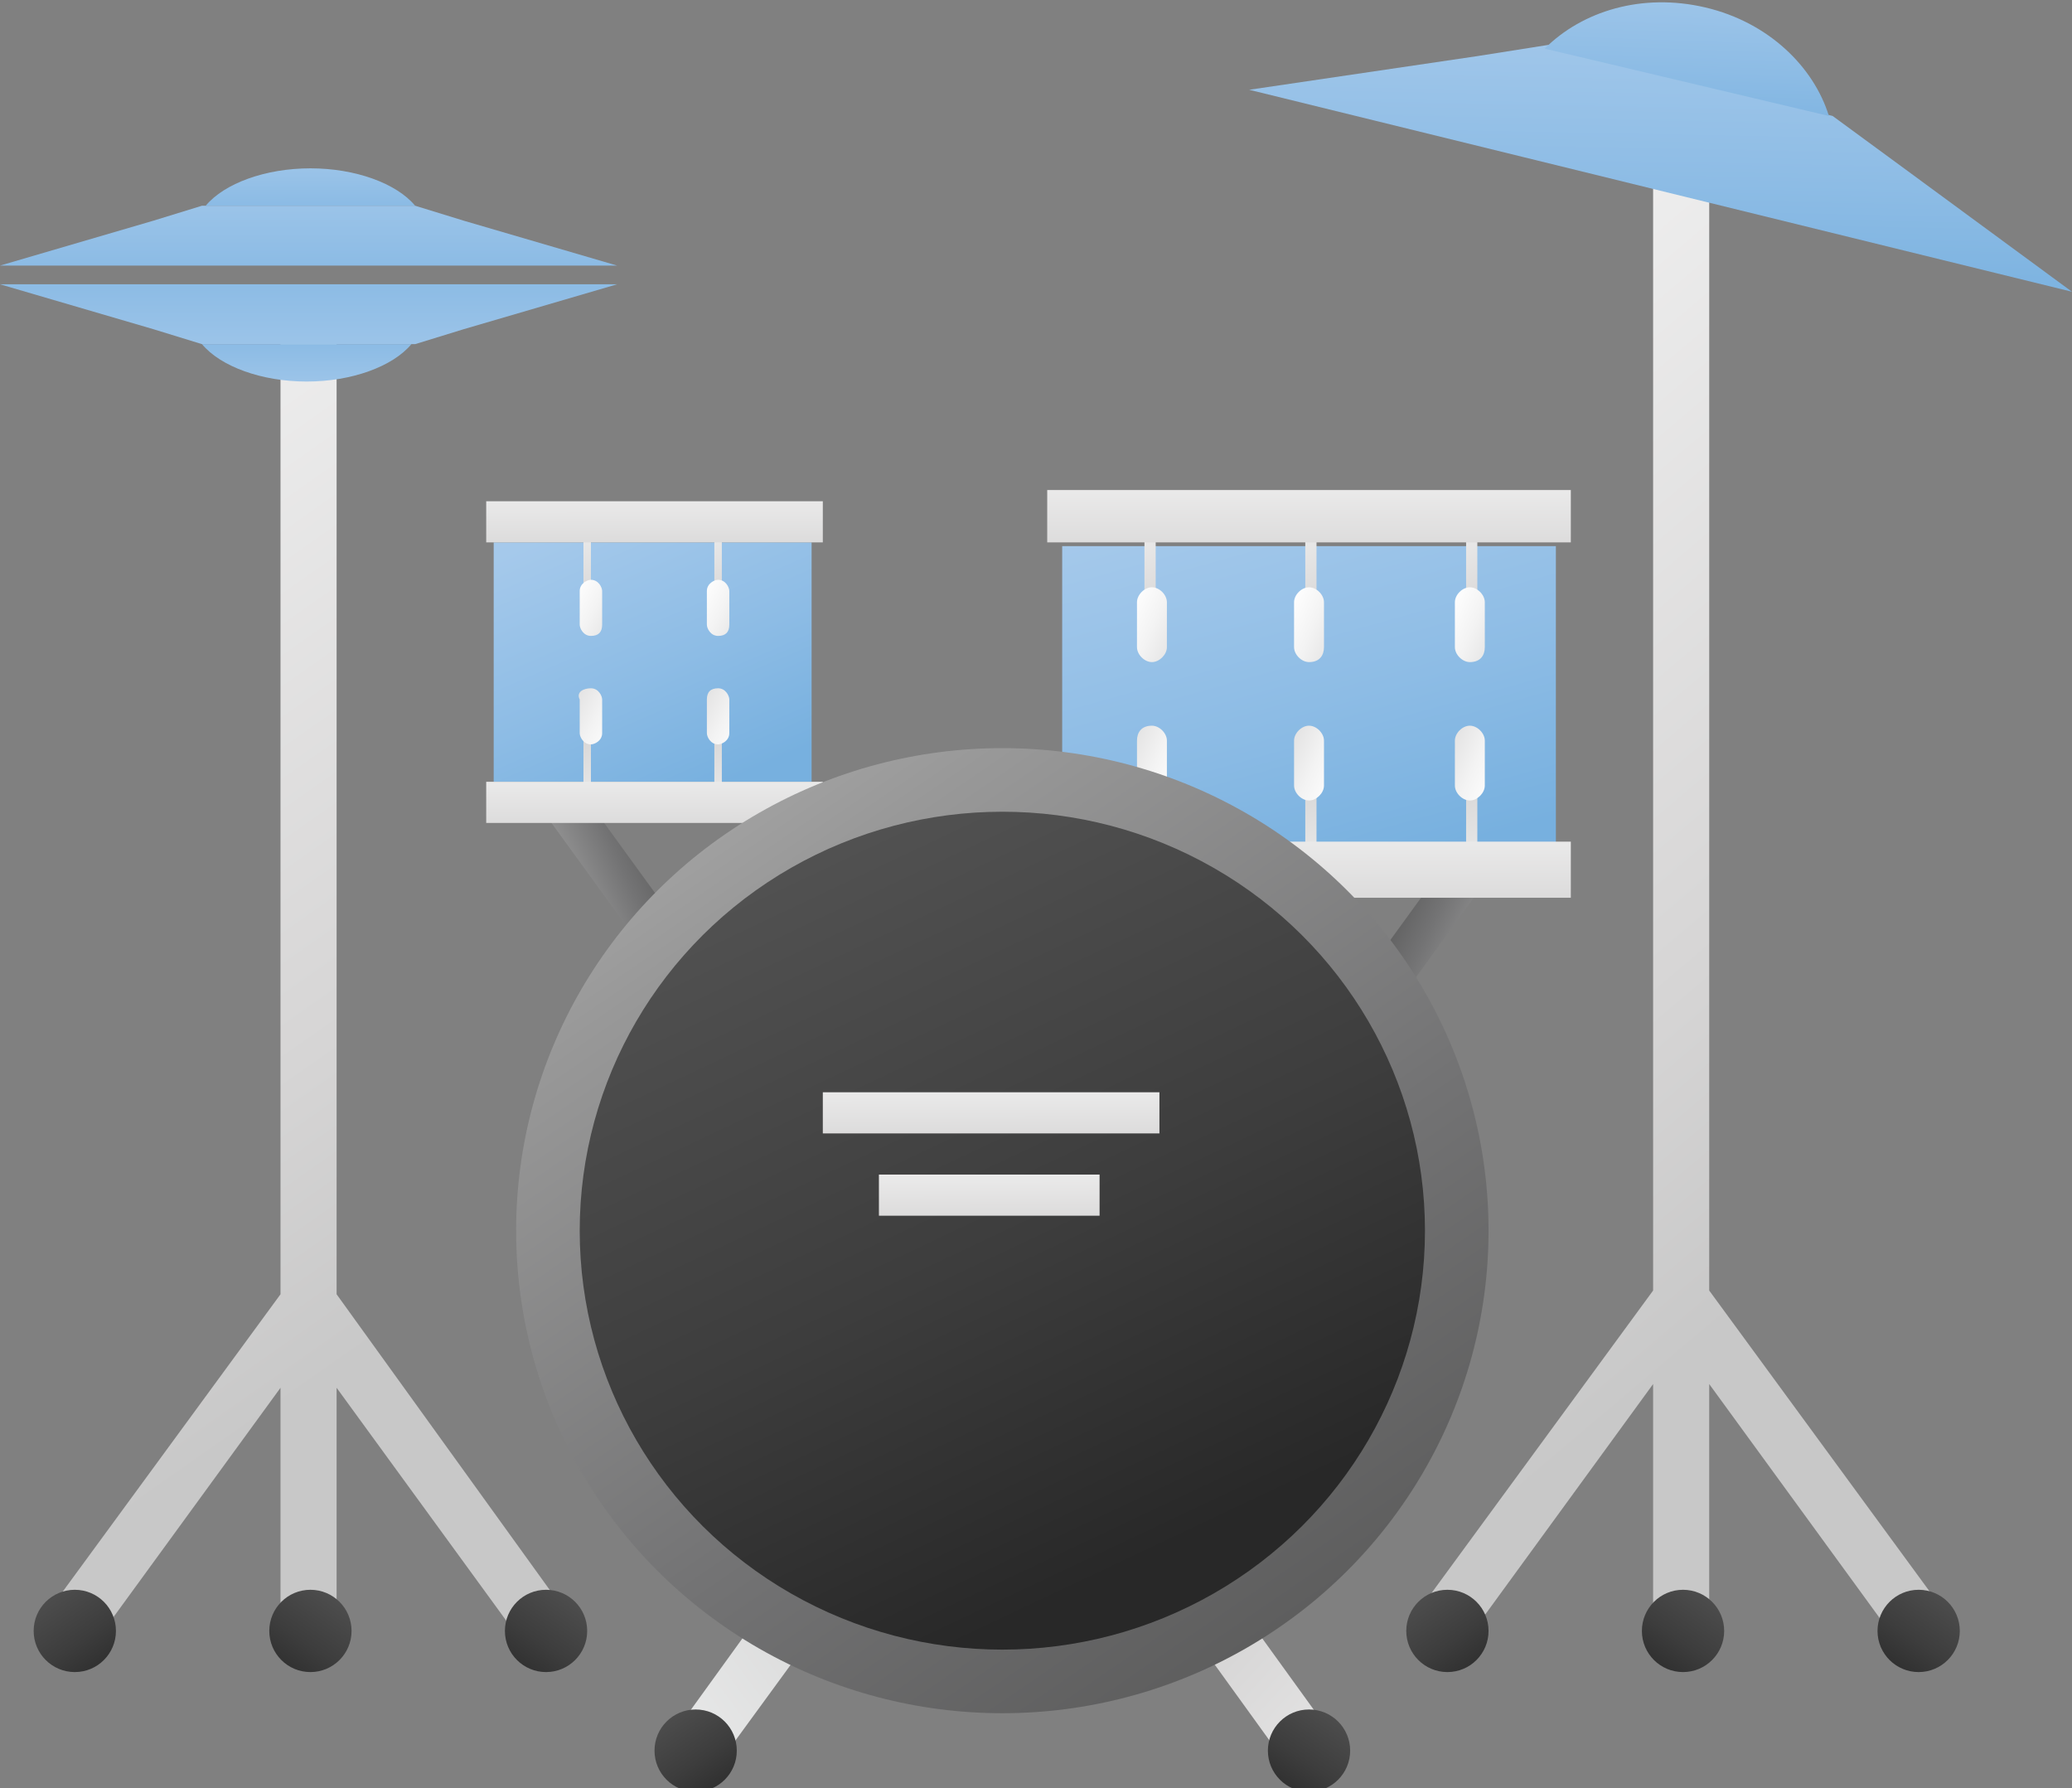 <?xml version="1.0" encoding="utf-8"?>
<!-- Generator: Adobe Illustrator 28.3.0, SVG Export Plug-In . SVG Version: 6.00 Build 0)  -->
<svg version="1.1" id="Layer_1" xmlns="http://www.w3.org/2000/svg" xmlns:xlink="http://www.w3.org/1999/xlink" x="0px" y="0px"
	 viewBox="0 0 55.4 47.8" enable-background="new 0 0 55.4 47.8" xml:space="preserve">
<rect x="0" y="0" width="55.4" height="47.8" fill="#808080" stroke="none"/>
<g>
	
		<linearGradient id="SVGID_1_" gradientUnits="userSpaceOnUse" x1="-203.752" y1="1073.142" x2="-199.619" y2="1075.074" gradientTransform="matrix(1 0 0 -1 219 1099.352)">
		<stop  offset="0" style="stop-color:#B4B4B4"/>
		<stop  offset="0.206" style="stop-color:#989898"/>
		<stop  offset="0.552" style="stop-color:#737374"/>
		<stop  offset="0.829" style="stop-color:#5B5B5B"/>
		<stop  offset="1" style="stop-color:#525252"/>
	</linearGradient>
	<path fill="url(#SVGID_1_)" d="M15.5,21.1l5.3,7.3l-0.9,0.7l-5.3-7.3L15.5,21.1z"/>
	
		<linearGradient id="SVGID_00000173864459521305995320000013954277716927204014_" gradientUnits="userSpaceOnUse" x1="-178.636" y1="1073.146" x2="-182.77" y2="1075.078" gradientTransform="matrix(1 0 0 -1 219 1099.352)">
		<stop  offset="0" style="stop-color:#B4B4B4"/>
		<stop  offset="0.206" style="stop-color:#989898"/>
		<stop  offset="0.552" style="stop-color:#737374"/>
		<stop  offset="0.829" style="stop-color:#5B5B5B"/>
		<stop  offset="1" style="stop-color:#525252"/>
	</linearGradient>
	<path fill="url(#SVGID_00000173864459521305995320000013954277716927204014_)" d="M40.1,21.1l-5.3,7.3l0.9,0.7l5.3-7.3L40.1,21.1z"
		/>
	
		<linearGradient id="SVGID_00000069396075742831730750000005747507983980304829_" gradientUnits="userSpaceOnUse" x1="-204.294" y1="1088.059" x2="-200.039" y2="1078.238" gradientTransform="matrix(1 0 0 -1 219 1099.352)">
		<stop  offset="0" style="stop-color:#ADCDEC"/>
		<stop  offset="0.257" style="stop-color:#A5C9EB"/>
		<stop  offset="0.675" style="stop-color:#8DBCE5"/>
		<stop  offset="1" style="stop-color:#77B0DF"/>
	</linearGradient>
	<path fill="url(#SVGID_00000069396075742831730750000005747507983980304829_)" d="M13.2,14.5h8.5v6.4h-8.5V14.5z"/>
	
		<linearGradient id="SVGID_00000154409253875518238220000004175300358051852451_" gradientUnits="userSpaceOnUse" x1="-204.313" y1="1087.277" x2="-202.37" y2="1082.317" gradientTransform="matrix(1 0 0 -1 219 1099.352)">
		<stop  offset="0" style="stop-color:#FFFFFF"/>
		<stop  offset="0.291" style="stop-color:#F3F3F3"/>
		<stop  offset="0.81" style="stop-color:#D6D5D5"/>
		<stop  offset="1" style="stop-color:#C8C8C8"/>
	</linearGradient>
	<path fill="url(#SVGID_00000154409253875518238220000004175300358051852451_)" d="M15.6,14h0.2v1.7h-0.2V14z"/>
	
		<linearGradient id="SVGID_00000098184416108651674080000004130254684871367573_" gradientUnits="userSpaceOnUse" x1="-203.813" y1="1083.438" x2="-201.407" y2="1082.1" gradientTransform="matrix(1 0 0 -1 219 1099.352)">
		<stop  offset="0" style="stop-color:#FFFFFF"/>
		<stop  offset="0.291" style="stop-color:#F3F3F3"/>
		<stop  offset="0.81" style="stop-color:#D6D5D5"/>
		<stop  offset="1" style="stop-color:#C8C8C8"/>
	</linearGradient>
	<path fill="url(#SVGID_00000098184416108651674080000004130254684871367573_)" d="M15.8,17c-0.2,0-0.3-0.2-0.3-0.3v-0.9
		c0-0.2,0.2-0.3,0.3-0.3c0.2,0,0.3,0.2,0.3,0.3v0.9C16.1,16.9,16,17,15.8,17z"/>
	
		<linearGradient id="SVGID_00000180363680301590750850000016191609707367195324_" gradientUnits="userSpaceOnUse" x1="-202.072" y1="1075.728" x2="-204.015" y2="1080.688" gradientTransform="matrix(1 0 0 -1 219 1099.352)">
		<stop  offset="0" style="stop-color:#FFFFFF"/>
		<stop  offset="0.291" style="stop-color:#F3F3F3"/>
		<stop  offset="0.81" style="stop-color:#D6D5D5"/>
		<stop  offset="1" style="stop-color:#C8C8C8"/>
	</linearGradient>
	<path fill="url(#SVGID_00000180363680301590750850000016191609707367195324_)" d="M15.6,19.8h0.2v1.7h-0.2V19.8z"/>
	
		<linearGradient id="SVGID_00000119113766156734655970000018130642514290214583_" gradientUnits="userSpaceOnUse" x1="-202.389" y1="1079.705" x2="-204.795" y2="1081.043" gradientTransform="matrix(1 0 0 -1 219 1099.352)">
		<stop  offset="0" style="stop-color:#FFFFFF"/>
		<stop  offset="0.291" style="stop-color:#F3F3F3"/>
		<stop  offset="0.81" style="stop-color:#D6D5D5"/>
		<stop  offset="1" style="stop-color:#C8C8C8"/>
	</linearGradient>
	<path fill="url(#SVGID_00000119113766156734655970000018130642514290214583_)" d="M15.8,18.4c0.2,0,0.3,0.2,0.3,0.3v0.9
		c0,0.2-0.2,0.3-0.3,0.3c-0.2,0-0.3-0.2-0.3-0.3v-0.9C15.4,18.5,15.6,18.4,15.8,18.4z"/>
	
		<linearGradient id="SVGID_00000050657188792584683420000016349518004268360341_" gradientUnits="userSpaceOnUse" x1="-200.88" y1="1087.288" x2="-198.937" y2="1082.327" gradientTransform="matrix(1 0 0 -1 219 1099.352)">
		<stop  offset="0" style="stop-color:#FFFFFF"/>
		<stop  offset="0.291" style="stop-color:#F3F3F3"/>
		<stop  offset="0.81" style="stop-color:#D6D5D5"/>
		<stop  offset="1" style="stop-color:#C8C8C8"/>
	</linearGradient>
	<path fill="url(#SVGID_00000050657188792584683420000016349518004268360341_)" d="M19.1,14h0.2v1.7h-0.2V14z"/>
	
		<linearGradient id="SVGID_00000155136810809884078710000011093247954796015491_" gradientUnits="userSpaceOnUse" x1="-200.384" y1="1083.434" x2="-197.978" y2="1082.096" gradientTransform="matrix(1 0 0 -1 219 1099.352)">
		<stop  offset="0" style="stop-color:#FFFFFF"/>
		<stop  offset="0.291" style="stop-color:#F3F3F3"/>
		<stop  offset="0.81" style="stop-color:#D6D5D5"/>
		<stop  offset="1" style="stop-color:#C8C8C8"/>
	</linearGradient>
	<path fill="url(#SVGID_00000155136810809884078710000011093247954796015491_)" d="M19.2,17c-0.2,0-0.3-0.2-0.3-0.3v-0.9
		c0-0.2,0.2-0.3,0.3-0.3c0.2,0,0.3,0.2,0.3,0.3v0.9C19.5,16.9,19.4,17,19.2,17z"/>
	
		<linearGradient id="SVGID_00000166670197352244442150000013960540104582266512_" gradientUnits="userSpaceOnUse" x1="-198.639" y1="1075.739" x2="-200.582" y2="1080.699" gradientTransform="matrix(1 0 0 -1 219 1099.352)">
		<stop  offset="0" style="stop-color:#FFFFFF"/>
		<stop  offset="0.291" style="stop-color:#F3F3F3"/>
		<stop  offset="0.81" style="stop-color:#D6D5D5"/>
		<stop  offset="1" style="stop-color:#C8C8C8"/>
	</linearGradient>
	<path fill="url(#SVGID_00000166670197352244442150000013960540104582266512_)" d="M19.1,19.8h0.2v1.7h-0.2V19.8z"/>
	
		<linearGradient id="SVGID_00000003077526629080755730000012772018091683697806_" gradientUnits="userSpaceOnUse" x1="-198.96" y1="1079.701" x2="-201.366" y2="1081.039" gradientTransform="matrix(1 0 0 -1 219 1099.352)">
		<stop  offset="0" style="stop-color:#FFFFFF"/>
		<stop  offset="0.291" style="stop-color:#F3F3F3"/>
		<stop  offset="0.81" style="stop-color:#D6D5D5"/>
		<stop  offset="1" style="stop-color:#C8C8C8"/>
	</linearGradient>
	<path fill="url(#SVGID_00000003077526629080755730000012772018091683697806_)" d="M19.2,18.4c0.2,0,0.3,0.2,0.3,0.3v0.9
		c0,0.2-0.2,0.3-0.3,0.3c-0.2,0-0.3-0.2-0.3-0.3v-0.9C18.9,18.5,19,18.4,19.2,18.4z"/>
	
		<linearGradient id="SVGID_00000149352502915388355330000000394412096962101434_" gradientUnits="userSpaceOnUse" x1="-201.512" y1="1088.079" x2="-201.51" y2="1083.434" gradientTransform="matrix(1 0 0 -1 219 1099.352)">
		<stop  offset="0" style="stop-color:#FFFFFF"/>
		<stop  offset="0.291" style="stop-color:#F3F3F3"/>
		<stop  offset="0.81" style="stop-color:#D6D5D5"/>
		<stop  offset="1" style="stop-color:#C8C8C8"/>
	</linearGradient>
	<path fill="url(#SVGID_00000149352502915388355330000000394412096962101434_)" d="M13,13.4h9v1.1h-9V13.4z"/>
	
		<linearGradient id="SVGID_00000064332521759666938990000014334429702664341659_" gradientUnits="userSpaceOnUse" x1="-201.512" y1="1080.552" x2="-201.51" y2="1075.906" gradientTransform="matrix(1 0 0 -1 219 1099.352)">
		<stop  offset="0" style="stop-color:#FFFFFF"/>
		<stop  offset="0.291" style="stop-color:#F3F3F3"/>
		<stop  offset="0.81" style="stop-color:#D6D5D5"/>
		<stop  offset="1" style="stop-color:#C8C8C8"/>
	</linearGradient>
	<path fill="url(#SVGID_00000064332521759666938990000014334429702664341659_)" d="M13,20.9h9V22h-9V20.9z"/>
	
		<linearGradient id="SVGID_00000182486642373562963750000009810666275823482274_" gradientUnits="userSpaceOnUse" x1="-186.554" y1="1089.833" x2="-182.671" y2="1076.018" gradientTransform="matrix(1 0 0 -1 219 1099.352)">
		<stop  offset="0" style="stop-color:#ADCDEC"/>
		<stop  offset="0.257" style="stop-color:#A5C9EB"/>
		<stop  offset="0.675" style="stop-color:#8DBCE5"/>
		<stop  offset="1" style="stop-color:#77B0DF"/>
	</linearGradient>
	<path fill="url(#SVGID_00000182486642373562963750000009810666275823482274_)" d="M28.4,14.6h13.2v8H28.4V14.6z"/>
	
		<linearGradient id="SVGID_00000040543660115007754420000008512851283242231936_" gradientUnits="userSpaceOnUse" x1="-189.781" y1="1087.651" x2="-187.005" y2="1081.847" gradientTransform="matrix(1 0 0 -1 219 1099.352)">
		<stop  offset="0" style="stop-color:#FFFFFF"/>
		<stop  offset="0.291" style="stop-color:#F3F3F3"/>
		<stop  offset="0.81" style="stop-color:#D6D5D5"/>
		<stop  offset="1" style="stop-color:#C8C8C8"/>
	</linearGradient>
	<path fill="url(#SVGID_00000040543660115007754420000008512851283242231936_)" d="M30.6,13.9h0.3V16h-0.3V13.9z"/>
	
		<linearGradient id="SVGID_00000061458932958921574390000011965030858043154320_" gradientUnits="userSpaceOnUse" x1="-188.947" y1="1082.941" x2="-186.272" y2="1081.754" gradientTransform="matrix(1 0 0 -1 219 1099.352)">
		<stop  offset="0" style="stop-color:#FFFFFF"/>
		<stop  offset="0.291" style="stop-color:#F3F3F3"/>
		<stop  offset="0.81" style="stop-color:#D6D5D5"/>
		<stop  offset="1" style="stop-color:#C8C8C8"/>
	</linearGradient>
	<path fill="url(#SVGID_00000061458932958921574390000011965030858043154320_)" d="M30.8,17.7c-0.2,0-0.4-0.2-0.4-0.4v-1.2
		c0-0.2,0.2-0.4,0.4-0.4c0.2,0,0.4,0.2,0.4,0.4v1.2C31.2,17.5,31,17.7,30.8,17.7z"/>
	
		<linearGradient id="SVGID_00000005985151042682374050000009841948777511010725_" gradientUnits="userSpaceOnUse" x1="-186.577" y1="1073.681" x2="-189.353" y2="1079.485" gradientTransform="matrix(1 0 0 -1 219 1099.352)">
		<stop  offset="0" style="stop-color:#FFFFFF"/>
		<stop  offset="0.291" style="stop-color:#F3F3F3"/>
		<stop  offset="0.81" style="stop-color:#D6D5D5"/>
		<stop  offset="1" style="stop-color:#C8C8C8"/>
	</linearGradient>
	<path fill="url(#SVGID_00000005985151042682374050000009841948777511010725_)" d="M30.6,21.1h0.3v2.1h-0.3V21.1z"/>
	
		<linearGradient id="SVGID_00000050636573708178545470000010482017957068681110_" gradientUnits="userSpaceOnUse" x1="-187.352" y1="1078.591" x2="-190.028" y2="1079.778" gradientTransform="matrix(1 0 0 -1 219 1099.352)">
		<stop  offset="0" style="stop-color:#FFFFFF"/>
		<stop  offset="0.291" style="stop-color:#F3F3F3"/>
		<stop  offset="0.81" style="stop-color:#D6D5D5"/>
		<stop  offset="1" style="stop-color:#C8C8C8"/>
	</linearGradient>
	<path fill="url(#SVGID_00000050636573708178545470000010482017957068681110_)" d="M30.8,19.4c0.2,0,0.4,0.2,0.4,0.4V21
		c0,0.2-0.2,0.4-0.4,0.4c-0.2,0-0.4-0.2-0.4-0.4v-1.2C30.4,19.6,30.5,19.4,30.8,19.4z"/>
	
		<linearGradient id="SVGID_00000062187698247812496970000004224660901938806455_" gradientUnits="userSpaceOnUse" x1="-185.5" y1="1087.653" x2="-182.724" y2="1081.849" gradientTransform="matrix(1 0 0 -1 219 1099.352)">
		<stop  offset="0" style="stop-color:#FFFFFF"/>
		<stop  offset="0.291" style="stop-color:#F3F3F3"/>
		<stop  offset="0.81" style="stop-color:#D6D5D5"/>
		<stop  offset="1" style="stop-color:#C8C8C8"/>
	</linearGradient>
	<path fill="url(#SVGID_00000062187698247812496970000004224660901938806455_)" d="M34.9,13.9h0.3V16h-0.3V13.9z"/>
	
		<linearGradient id="SVGID_00000103960061192833347770000003850716577061859982_" gradientUnits="userSpaceOnUse" x1="-184.666" y1="1082.942" x2="-181.99" y2="1081.755" gradientTransform="matrix(1 0 0 -1 219 1099.352)">
		<stop  offset="0" style="stop-color:#FFFFFF"/>
		<stop  offset="0.291" style="stop-color:#F3F3F3"/>
		<stop  offset="0.81" style="stop-color:#D6D5D5"/>
		<stop  offset="1" style="stop-color:#C8C8C8"/>
	</linearGradient>
	<path fill="url(#SVGID_00000103960061192833347770000003850716577061859982_)" d="M35,17.7c-0.2,0-0.4-0.2-0.4-0.4v-1.2
		c0-0.2,0.2-0.4,0.4-0.4c0.2,0,0.4,0.2,0.4,0.4v1.2C35.4,17.5,35.3,17.7,35,17.7z"/>
	
		<linearGradient id="SVGID_00000065767740628863229010000006940344830105731486_" gradientUnits="userSpaceOnUse" x1="-182.296" y1="1073.683" x2="-185.072" y2="1079.487" gradientTransform="matrix(1 0 0 -1 219 1099.352)">
		<stop  offset="0" style="stop-color:#FFFFFF"/>
		<stop  offset="0.291" style="stop-color:#F3F3F3"/>
		<stop  offset="0.81" style="stop-color:#D6D5D5"/>
		<stop  offset="1" style="stop-color:#C8C8C8"/>
	</linearGradient>
	<path fill="url(#SVGID_00000065767740628863229010000006940344830105731486_)" d="M34.9,21.1h0.3v2.1h-0.3V21.1z"/>
	
		<linearGradient id="SVGID_00000054961508335605214630000005535069690937751476_" gradientUnits="userSpaceOnUse" x1="-183.071" y1="1078.591" x2="-185.747" y2="1079.779" gradientTransform="matrix(1 0 0 -1 219 1099.352)">
		<stop  offset="0" style="stop-color:#FFFFFF"/>
		<stop  offset="0.291" style="stop-color:#F3F3F3"/>
		<stop  offset="0.81" style="stop-color:#D6D5D5"/>
		<stop  offset="1" style="stop-color:#C8C8C8"/>
	</linearGradient>
	<path fill="url(#SVGID_00000054961508335605214630000005535069690937751476_)" d="M35,19.4c0.2,0,0.4,0.2,0.4,0.4V21
		c0,0.2-0.2,0.4-0.4,0.4c-0.2,0-0.4-0.2-0.4-0.4v-1.2C34.6,19.6,34.8,19.4,35,19.4z"/>
	
		<linearGradient id="SVGID_00000026130505193524183580000000066291445488959648_" gradientUnits="userSpaceOnUse" x1="-181.217" y1="1087.654" x2="-178.441" y2="1081.85" gradientTransform="matrix(1 0 0 -1 219 1099.352)">
		<stop  offset="0" style="stop-color:#FFFFFF"/>
		<stop  offset="0.291" style="stop-color:#F3F3F3"/>
		<stop  offset="0.81" style="stop-color:#D6D5D5"/>
		<stop  offset="1" style="stop-color:#C8C8C8"/>
	</linearGradient>
	<path fill="url(#SVGID_00000026130505193524183580000000066291445488959648_)" d="M39.2,13.9h0.3V16h-0.3V13.9z"/>
	
		<linearGradient id="SVGID_00000060031139925513848460000008192352227340107179_" gradientUnits="userSpaceOnUse" x1="-180.385" y1="1082.942" x2="-177.709" y2="1081.755" gradientTransform="matrix(1 0 0 -1 219 1099.352)">
		<stop  offset="0" style="stop-color:#FFFFFF"/>
		<stop  offset="0.291" style="stop-color:#F3F3F3"/>
		<stop  offset="0.81" style="stop-color:#D6D5D5"/>
		<stop  offset="1" style="stop-color:#C8C8C8"/>
	</linearGradient>
	<path fill="url(#SVGID_00000060031139925513848460000008192352227340107179_)" d="M39.3,17.7c-0.2,0-0.4-0.2-0.4-0.4v-1.2
		c0-0.2,0.2-0.4,0.4-0.4c0.2,0,0.4,0.2,0.4,0.4v1.2C39.7,17.5,39.6,17.7,39.3,17.7z"/>
	
		<linearGradient id="SVGID_00000142877160117413660090000005869117975767198373_" gradientUnits="userSpaceOnUse" x1="-178.014" y1="1073.684" x2="-180.789" y2="1079.488" gradientTransform="matrix(1 0 0 -1 219 1099.352)">
		<stop  offset="0" style="stop-color:#FFFFFF"/>
		<stop  offset="0.291" style="stop-color:#F3F3F3"/>
		<stop  offset="0.81" style="stop-color:#D6D5D5"/>
		<stop  offset="1" style="stop-color:#C8C8C8"/>
	</linearGradient>
	<path fill="url(#SVGID_00000142877160117413660090000005869117975767198373_)" d="M39.2,21.1h0.3v2.1h-0.3V21.1z"/>
	
		<linearGradient id="SVGID_00000102515766190484297200000006402962830578851984_" gradientUnits="userSpaceOnUse" x1="-178.79" y1="1078.592" x2="-181.466" y2="1079.779" gradientTransform="matrix(1 0 0 -1 219 1099.352)">
		<stop  offset="0" style="stop-color:#FFFFFF"/>
		<stop  offset="0.291" style="stop-color:#F3F3F3"/>
		<stop  offset="0.81" style="stop-color:#D6D5D5"/>
		<stop  offset="1" style="stop-color:#C8C8C8"/>
	</linearGradient>
	<path fill="url(#SVGID_00000102515766190484297200000006402962830578851984_)" d="M39.3,19.4c0.2,0,0.4,0.2,0.4,0.4V21
		c0,0.2-0.2,0.4-0.4,0.4c-0.2,0-0.4-0.2-0.4-0.4v-1.2C38.9,19.6,39.1,19.4,39.3,19.4z"/>
	
		<linearGradient id="SVGID_00000118368852112692492150000015835079261898713262_" gradientUnits="userSpaceOnUse" x1="-184.016" y1="1089.023" x2="-184.013" y2="1082.918" gradientTransform="matrix(1 0 0 -1 219 1099.352)">
		<stop  offset="0" style="stop-color:#FFFFFF"/>
		<stop  offset="0.291" style="stop-color:#F3F3F3"/>
		<stop  offset="0.81" style="stop-color:#D6D5D5"/>
		<stop  offset="1" style="stop-color:#C8C8C8"/>
	</linearGradient>
	<path fill="url(#SVGID_00000118368852112692492150000015835079261898713262_)" d="M28,13.1h14v1.4H28V13.1z"/>
	
		<linearGradient id="SVGID_00000183245673111643807960000009905697993970140860_" gradientUnits="userSpaceOnUse" x1="-184.016" y1="1079.624" x2="-184.013" y2="1073.52" gradientTransform="matrix(1 0 0 -1 219 1099.352)">
		<stop  offset="0" style="stop-color:#FFFFFF"/>
		<stop  offset="0.291" style="stop-color:#F3F3F3"/>
		<stop  offset="0.81" style="stop-color:#D6D5D5"/>
		<stop  offset="1" style="stop-color:#C8C8C8"/>
	</linearGradient>
	<path fill="url(#SVGID_00000183245673111643807960000009905697993970140860_)" d="M28,22.5h14V24H28V22.5z"/>
	
		<linearGradient id="SVGID_00000029029943668976723870000008194629267803714690_" gradientUnits="userSpaceOnUse" x1="-207.787" y1="1049.112" x2="-192.272" y2="1060.706" gradientTransform="matrix(1 0 0 -1 219 1099.352)">
		<stop  offset="0" style="stop-color:#FFFFFF"/>
		<stop  offset="0.112" style="stop-color:#F7F8F8"/>
		<stop  offset="1" style="stop-color:#C8C8C8"/>
	</linearGradient>
	<path fill="url(#SVGID_00000029029943668976723870000008194629267803714690_)" d="M19.1,47.3l-1.2-0.8l6.5-9l1.2,0.9L19.1,47.3z"/>
	
		<linearGradient id="SVGID_00000091701217602451668800000010945773170145670301_" gradientUnits="userSpaceOnUse" x1="-201.327" y1="1053.868" x2="-199.455" y2="1051.133" gradientTransform="matrix(1 0 0 -1 219 1099.352)">
		<stop  offset="0" style="stop-color:#525252"/>
		<stop  offset="0.563" style="stop-color:#3D3D3D"/>
		<stop  offset="1" style="stop-color:#282828"/>
	</linearGradient>
	<ellipse fill="url(#SVGID_00000091701217602451668800000010945773170145670301_)" cx="18.6" cy="46.8" rx="1.1" ry="1.1"/>
	
		<linearGradient id="SVGID_00000065763307454347227700000018046330786489438866_" gradientUnits="userSpaceOnUse" x1="-176.429" y1="1047.045" x2="-188.283" y2="1057.987" gradientTransform="matrix(1 0 0 -1 219 1099.352)">
		<stop  offset="0" style="stop-color:#FFFFFF"/>
		<stop  offset="0.291" style="stop-color:#F3F3F3"/>
		<stop  offset="0.81" style="stop-color:#D6D5D5"/>
		<stop  offset="1" style="stop-color:#C8C8C8"/>
	</linearGradient>
	<path fill="url(#SVGID_00000065763307454347227700000018046330786489438866_)" d="M34.5,47.3l1.2-0.8l-6.5-9L28,38.3L34.5,47.3z"/>
	
		<linearGradient id="SVGID_00000134958616250279004370000007194163434967530163_" gradientUnits="userSpaceOnUse" x1="-183.125" y1="1053.867" x2="-184.997" y2="1051.131" gradientTransform="matrix(1 0 0 -1 219 1099.352)">
		<stop  offset="0" style="stop-color:#525252"/>
		<stop  offset="0.563" style="stop-color:#3D3D3D"/>
		<stop  offset="1" style="stop-color:#282828"/>
	</linearGradient>
	<ellipse fill="url(#SVGID_00000134958616250279004370000007194163434967530163_)" cx="35" cy="46.8" rx="1.1" ry="1.1"/>
	
		<linearGradient id="SVGID_00000026871925717792128810000010550661909987793832_" gradientUnits="userSpaceOnUse" x1="-202.873" y1="1082.045" x2="-180.246" y2="1048.983" gradientTransform="matrix(1 0 0 -1 219 1099.352)">
		<stop  offset="0" style="stop-color:#B4B4B4"/>
		<stop  offset="0.206" style="stop-color:#989898"/>
		<stop  offset="0.552" style="stop-color:#737374"/>
		<stop  offset="0.829" style="stop-color:#5B5B5B"/>
		<stop  offset="1" style="stop-color:#525252"/>
	</linearGradient>
	<ellipse fill="url(#SVGID_00000026871925717792128810000010550661909987793832_)" cx="26.8" cy="32.9" rx="13" ry="12.9"/>
	
		<linearGradient id="SVGID_00000166633604765915790800000017733390074430272932_" gradientUnits="userSpaceOnUse" x1="-197.171" y1="1076.955" x2="-188.118" y2="1057.794" gradientTransform="matrix(1 0 0 -1 219 1099.352)">
		<stop  offset="0" style="stop-color:#525252"/>
		<stop  offset="0.563" style="stop-color:#3D3D3D"/>
		<stop  offset="1" style="stop-color:#282828"/>
	</linearGradient>
	<ellipse fill="url(#SVGID_00000166633604765915790800000017733390074430272932_)" cx="26.8" cy="32.9" rx="11.3" ry="11.2"/>
	
		<linearGradient id="SVGID_00000181784494891996100970000007485541682675459505_" gradientUnits="userSpaceOnUse" x1="-195.687" y1="1097.705" x2="-169.515" y2="1066.779" gradientTransform="matrix(1 0 0 -1 219 1099.352)">
		<stop  offset="0" style="stop-color:#FFFFFF"/>
		<stop  offset="0.291" style="stop-color:#F3F3F3"/>
		<stop  offset="0.81" style="stop-color:#D6D5D5"/>
		<stop  offset="1" style="stop-color:#C8C8C8"/>
	</linearGradient>
	<path fill="url(#SVGID_00000181784494891996100970000007485541682675459505_)" d="M52,43.1l-6.3-8.6V4.1h-1.5v30.4l-6.3,8.6
		l1.2,0.9l5.1-7v6.3h1.5V37l5.1,7L52,43.1z"/>
	
		<linearGradient id="SVGID_00000168099954630575509670000005621682933057933745_" gradientUnits="userSpaceOnUse" x1="-181.146" y1="1057.08" x2="-179.274" y2="1054.344" gradientTransform="matrix(1 0 0 -1 219 1099.352)">
		<stop  offset="0" style="stop-color:#525252"/>
		<stop  offset="0.563" style="stop-color:#3D3D3D"/>
		<stop  offset="1" style="stop-color:#282828"/>
	</linearGradient>
	<ellipse fill="url(#SVGID_00000168099954630575509670000005621682933057933745_)" cx="38.7" cy="43.6" rx="1.1" ry="1.1"/>
	
		<linearGradient id="SVGID_00000055689444300218288000000012185320002320674237_" gradientUnits="userSpaceOnUse" x1="-166.786" y1="1057.082" x2="-168.658" y2="1054.347" gradientTransform="matrix(1 0 0 -1 219 1099.352)">
		<stop  offset="0" style="stop-color:#525252"/>
		<stop  offset="0.563" style="stop-color:#3D3D3D"/>
		<stop  offset="1" style="stop-color:#282828"/>
	</linearGradient>
	<ellipse fill="url(#SVGID_00000055689444300218288000000012185320002320674237_)" cx="51.3" cy="43.6" rx="1.1" ry="1.1"/>
	
		<linearGradient id="SVGID_00000090290362236831360570000011683659483548958088_" gradientUnits="userSpaceOnUse" x1="-173.082" y1="1057.077" x2="-174.954" y2="1054.342" gradientTransform="matrix(1 0 0 -1 219 1099.352)">
		<stop  offset="0" style="stop-color:#525252"/>
		<stop  offset="0.563" style="stop-color:#3D3D3D"/>
		<stop  offset="1" style="stop-color:#282828"/>
	</linearGradient>
	<ellipse fill="url(#SVGID_00000090290362236831360570000011683659483548958088_)" cx="45" cy="43.6" rx="1.1" ry="1.1"/>
	
		<linearGradient id="SVGID_00000102513674445461524290000005170963603237480354_" gradientUnits="userSpaceOnUse" x1="-174.437" y1="1102.141" x2="-174.657" y2="1090.79" gradientTransform="matrix(1 0 0 -1 219 1099.352)">
		<stop  offset="0" style="stop-color:#ADCDEC"/>
		<stop  offset="0.257" style="stop-color:#A5C9EB"/>
		<stop  offset="0.675" style="stop-color:#8DBCE5"/>
		<stop  offset="1" style="stop-color:#77B0DF"/>
	</linearGradient>
	<path fill="url(#SVGID_00000102513674445461524290000005170963603237480354_)" d="M50.5,4.2L49,3.1l-7.6-1.9l-1.9,0.3l-6.1,0.9
		l11,2.7l11,2.7L50.5,4.2z"/>
	
		<linearGradient id="SVGID_00000046337499141559179990000000980007243138036383_" gradientUnits="userSpaceOnUse" x1="-173.662" y1="1102.124" x2="-173.904" y2="1095.242" gradientTransform="matrix(1 0 0 -1 219 1099.352)">
		<stop  offset="0" style="stop-color:#ADCDEC"/>
		<stop  offset="0.257" style="stop-color:#A5C9EB"/>
		<stop  offset="0.675" style="stop-color:#8DBCE5"/>
		<stop  offset="1" style="stop-color:#77B0DF"/>
	</linearGradient>
	<path fill="url(#SVGID_00000046337499141559179990000000980007243138036383_)" d="M48.9,3.1c-0.4-1.3-1.6-2.5-3.3-2.9
		c-1.7-0.4-3.3,0.1-4.3,1.1L48.9,3.1z"/>
	
		<linearGradient id="SVGID_00000007407161494035460550000006667631824949915780_" gradientUnits="userSpaceOnUse" x1="-229.73" y1="1096.52" x2="-207.325" y2="1064.53" gradientTransform="matrix(1 0 0 -1 219 1099.352)">
		<stop  offset="0" style="stop-color:#FFFFFF"/>
		<stop  offset="0.291" style="stop-color:#F3F3F3"/>
		<stop  offset="0.81" style="stop-color:#D6D5D5"/>
		<stop  offset="1" style="stop-color:#C8C8C8"/>
	</linearGradient>
	<path fill="url(#SVGID_00000007407161494035460550000006667631824949915780_)" d="M15.2,43.2L9,34.6V7.8H7.5v26.8l-6.3,8.6l1.2,0.9
		l5.1-7v6.3H9v-6.3l5.1,7L15.2,43.2z"/>
	
		<linearGradient id="SVGID_00000059298808213553987960000006086810899308928160_" gradientUnits="userSpaceOnUse" x1="-217.927" y1="1057.027" x2="-216.055" y2="1054.291" gradientTransform="matrix(1 0 0 -1 219 1099.352)">
		<stop  offset="0" style="stop-color:#525252"/>
		<stop  offset="0.563" style="stop-color:#3D3D3D"/>
		<stop  offset="1" style="stop-color:#282828"/>
	</linearGradient>
	<ellipse fill="url(#SVGID_00000059298808213553987960000006086810899308928160_)" cx="2" cy="43.6" rx="1.1" ry="1.1"/>
	
		<linearGradient id="SVGID_00000177456413731194041610000011820024704494296450_" gradientUnits="userSpaceOnUse" x1="-203.565" y1="1057.03" x2="-205.437" y2="1054.294" gradientTransform="matrix(1 0 0 -1 219 1099.352)">
		<stop  offset="0" style="stop-color:#525252"/>
		<stop  offset="0.563" style="stop-color:#3D3D3D"/>
		<stop  offset="1" style="stop-color:#282828"/>
	</linearGradient>
	<ellipse fill="url(#SVGID_00000177456413731194041610000011820024704494296450_)" cx="14.6" cy="43.6" rx="1.1" ry="1.1"/>
	
		<linearGradient id="SVGID_00000008127295186493815850000000310428630509342645_" gradientUnits="userSpaceOnUse" x1="-209.861" y1="1057.024" x2="-211.733" y2="1054.289" gradientTransform="matrix(1 0 0 -1 219 1099.352)">
		<stop  offset="0" style="stop-color:#525252"/>
		<stop  offset="0.563" style="stop-color:#3D3D3D"/>
		<stop  offset="1" style="stop-color:#282828"/>
	</linearGradient>
	<ellipse fill="url(#SVGID_00000008127295186493815850000000310428630509342645_)" cx="8.3" cy="43.6" rx="1.1" ry="1.1"/>
	
		<linearGradient id="SVGID_00000018954808353802995650000004881352193770513800_" gradientUnits="userSpaceOnUse" x1="-210.749" y1="1096.585" x2="-210.747" y2="1090.341" gradientTransform="matrix(1 0 0 -1 219 1099.352)">
		<stop  offset="0" style="stop-color:#ADCDEC"/>
		<stop  offset="0.257" style="stop-color:#A5C9EB"/>
		<stop  offset="0.675" style="stop-color:#8DBCE5"/>
		<stop  offset="1" style="stop-color:#77B0DF"/>
	</linearGradient>
	<path fill="url(#SVGID_00000018954808353802995650000004881352193770513800_)" d="M12.4,5.9l-1.3-0.4H5.4L4.1,5.9L0,7.1h8.3h8.2
		L12.4,5.9z"/>
	
		<linearGradient id="SVGID_00000022526453116015926090000010796227092914677643_" gradientUnits="userSpaceOnUse" x1="-210.757" y1="1096.448" x2="-210.753" y2="1092.795" gradientTransform="matrix(1 0 0 -1 219 1099.352)">
		<stop  offset="0" style="stop-color:#ADCDEC"/>
		<stop  offset="0.257" style="stop-color:#A5C9EB"/>
		<stop  offset="0.675" style="stop-color:#8DBCE5"/>
		<stop  offset="1" style="stop-color:#77B0DF"/>
	</linearGradient>
	<path fill="url(#SVGID_00000022526453116015926090000010796227092914677643_)" d="M11.1,5.5c-0.5-0.6-1.6-1-2.8-1
		c-1.2,0-2.3,0.4-2.8,1H11.1z"/>
	
		<linearGradient id="SVGID_00000026852283097756458800000010857793050573757862_" gradientUnits="userSpaceOnUse" x1="-210.746" y1="1087.465" x2="-210.748" y2="1093.709" gradientTransform="matrix(1 0 0 -1 219 1099.352)">
		<stop  offset="0" style="stop-color:#ADCDEC"/>
		<stop  offset="0.257" style="stop-color:#A5C9EB"/>
		<stop  offset="0.675" style="stop-color:#8DBCE5"/>
		<stop  offset="1" style="stop-color:#77B0DF"/>
	</linearGradient>
	<path fill="url(#SVGID_00000026852283097756458800000010857793050573757862_)" d="M4.1,8.8l1.3,0.4h5.7l1.3-0.4l4.1-1.2H8.3H0
		L4.1,8.8z"/>
	
		<linearGradient id="SVGID_00000064313222216033606940000002564494142723969684_" gradientUnits="userSpaceOnUse" x1="-210.738" y1="1087.602" x2="-210.742" y2="1091.254" gradientTransform="matrix(1 0 0 -1 219 1099.352)">
		<stop  offset="0" style="stop-color:#ADCDEC"/>
		<stop  offset="0.257" style="stop-color:#A5C9EB"/>
		<stop  offset="0.675" style="stop-color:#8DBCE5"/>
		<stop  offset="1" style="stop-color:#77B0DF"/>
	</linearGradient>
	<path fill="url(#SVGID_00000064313222216033606940000002564494142723969684_)" d="M5.4,9.2c0.5,0.6,1.6,1,2.8,1
		c1.2,0,2.3-0.4,2.8-1H5.4z"/>
	
		<linearGradient id="SVGID_00000031916357088819764610000014300701307252299942_" gradientUnits="userSpaceOnUse" x1="-192.504" y1="1072.267" x2="-192.501" y2="1067.621" gradientTransform="matrix(1 0 0 -1 219 1099.352)">
		<stop  offset="0" style="stop-color:#FFFFFF"/>
		<stop  offset="0.291" style="stop-color:#F3F3F3"/>
		<stop  offset="0.81" style="stop-color:#D6D5D5"/>
		<stop  offset="1" style="stop-color:#C8C8C8"/>
	</linearGradient>
	<path fill="url(#SVGID_00000031916357088819764610000014300701307252299942_)" d="M22,29.2h9v1.1h-9V29.2z"/>
	
		<linearGradient id="SVGID_00000105402418486136553830000012226367259688513945_" gradientUnits="userSpaceOnUse" x1="-192.506" y1="1069.842" x2="-192.5" y2="1065.54" gradientTransform="matrix(1 0 0 -1 219 1099.352)">
		<stop  offset="0" style="stop-color:#FFFFFF"/>
		<stop  offset="0.291" style="stop-color:#F3F3F3"/>
		<stop  offset="0.81" style="stop-color:#D6D5D5"/>
		<stop  offset="1" style="stop-color:#C8C8C8"/>
	</linearGradient>
	<path fill="url(#SVGID_00000105402418486136553830000012226367259688513945_)" d="M23.5,31.4h5.9v1.1h-5.9V31.4z"/>
</g>
</svg>
